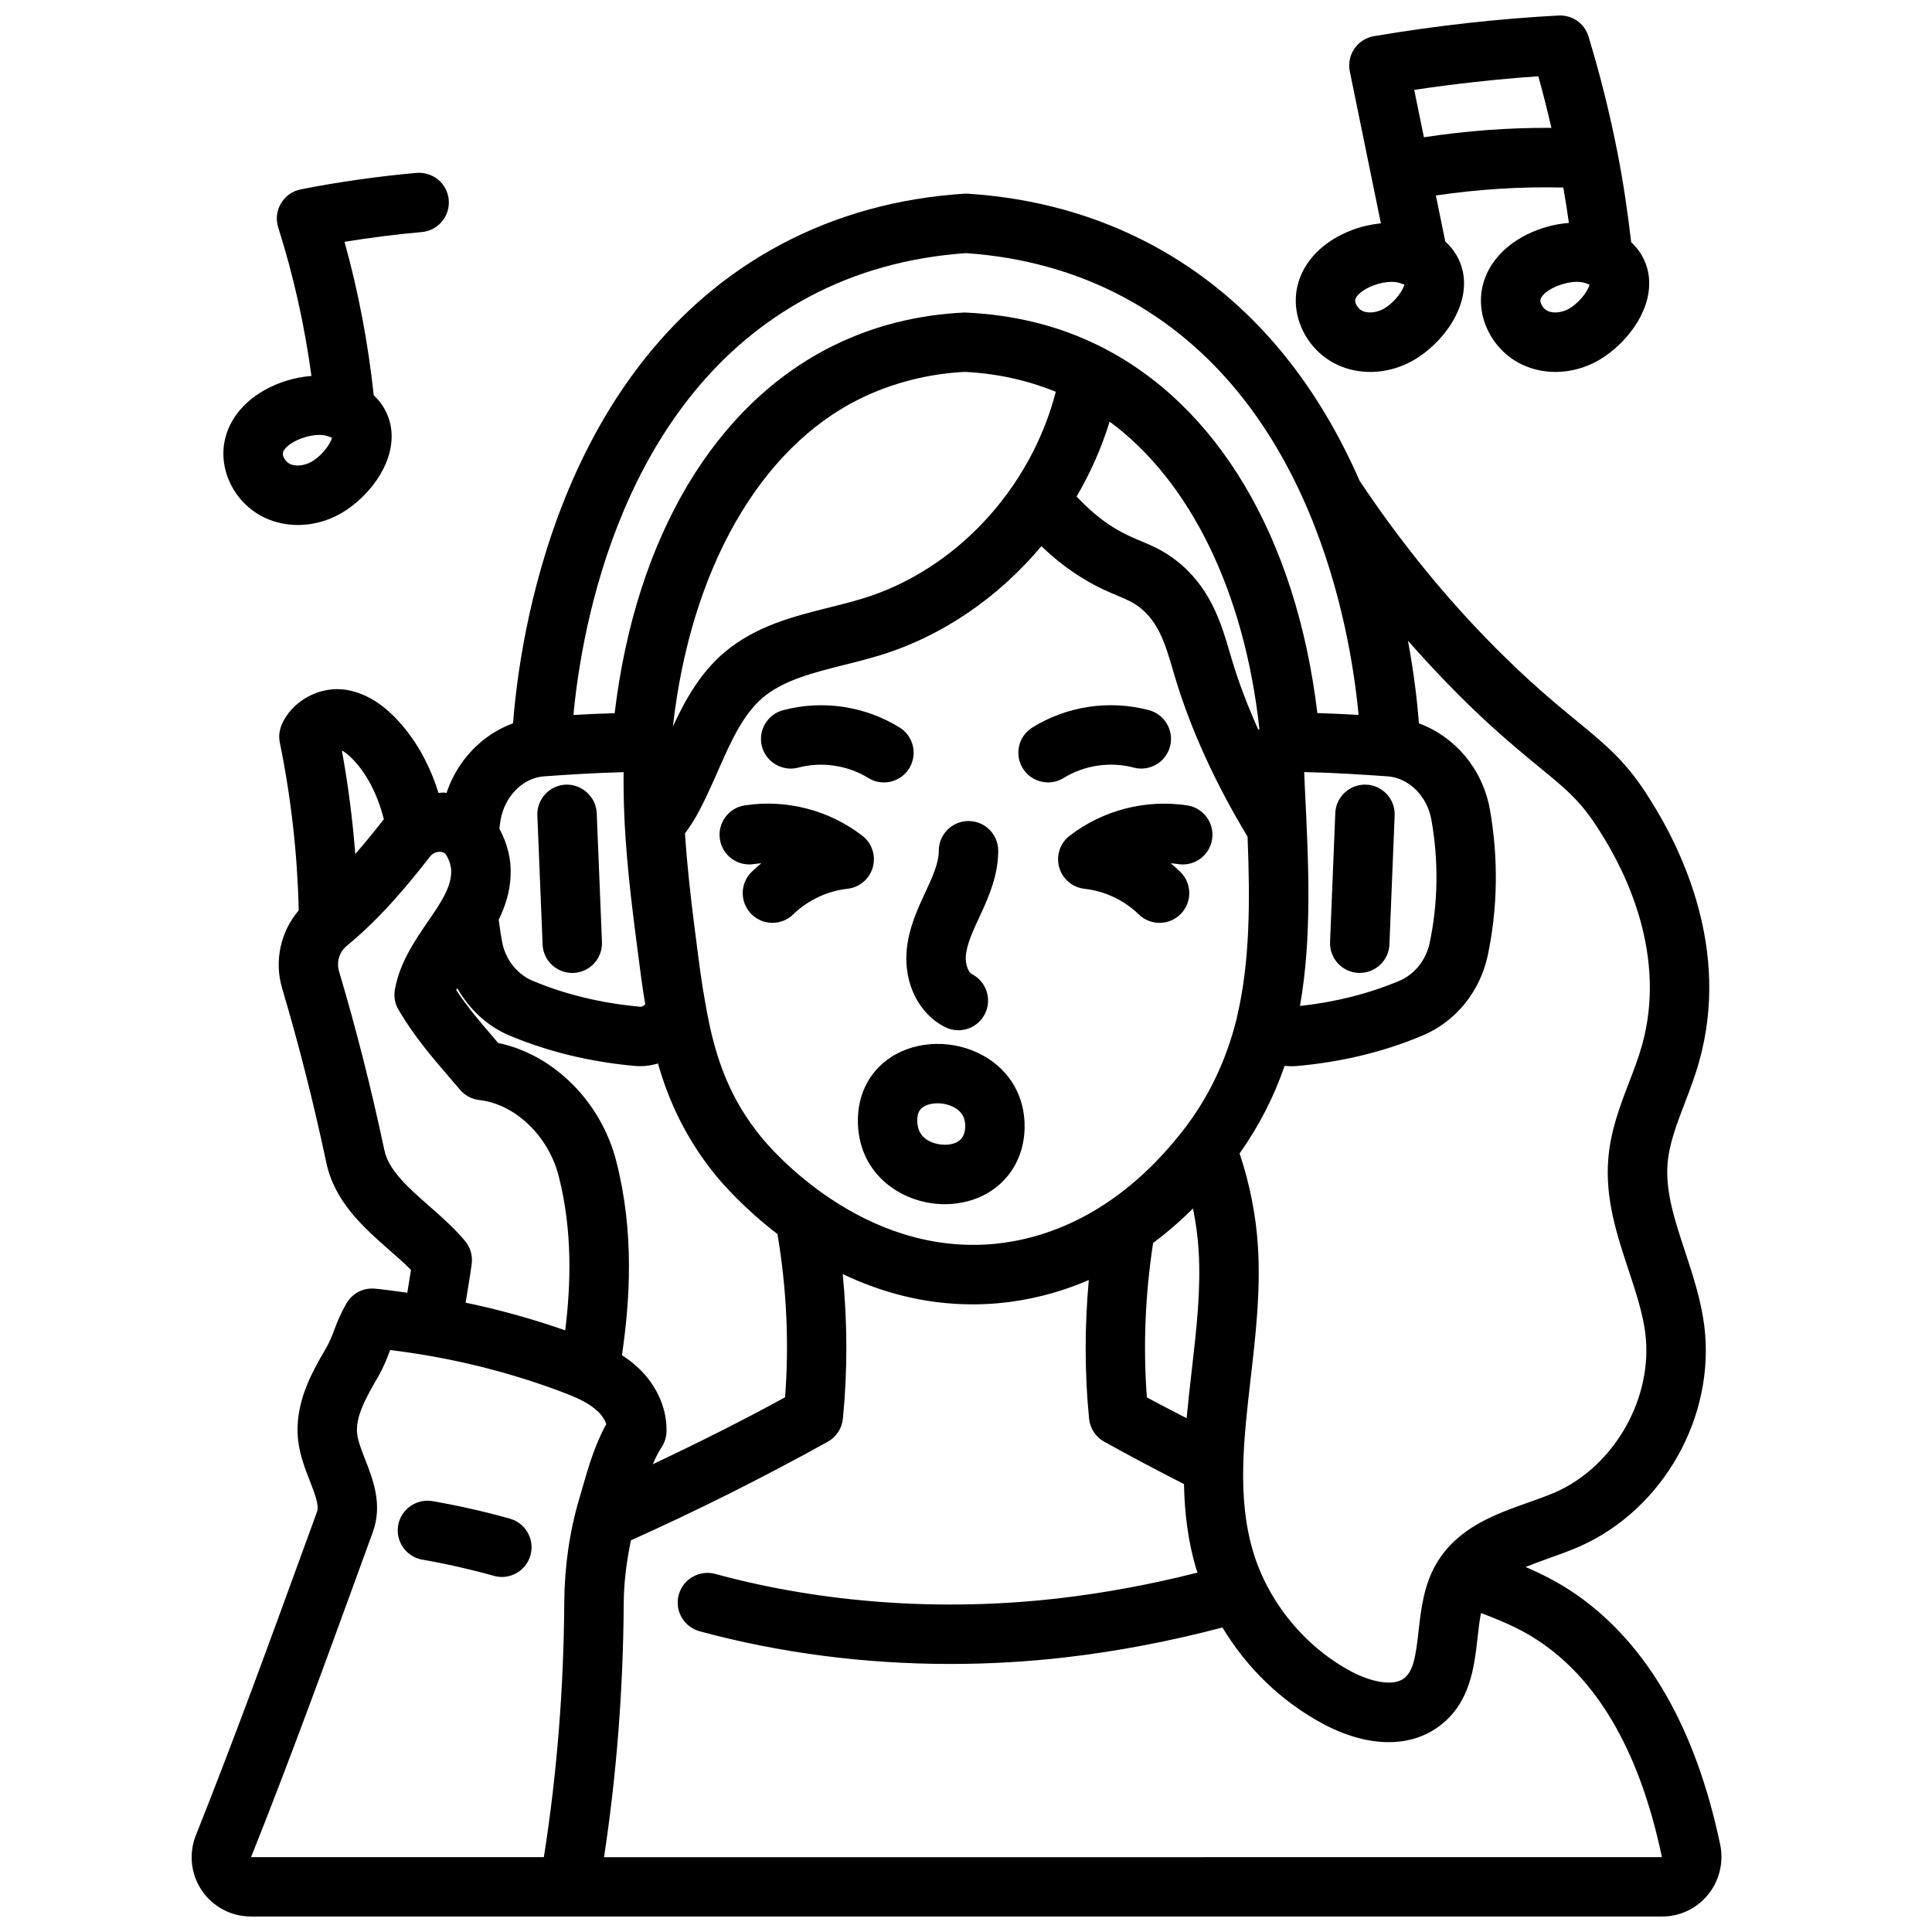 <?xml version="1.0" encoding="UTF-8"?>
<!-- Uploaded to: SVG Repo, www.svgrepo.com, Generator: SVG Repo Mixer Tools -->
<svg width="800px" height="800px" version="1.1" viewBox="144 144 512 512" xmlns="http://www.w3.org/2000/svg">
 <defs>
  <clipPath id="b">
   <path d="m194 195h407v456.9h-407z"/>
  </clipPath>
  <clipPath id="a">
   <path d="m487 148.09h95v94.906h-95z"/>
  </clipPath>
 </defs>
 <path d="m355.57 347.42c6.172-1.645 13.113-0.613 18.539 2.754 1.289 0.805 2.723 1.18 4.133 1.18 2.637 0 5.211-1.324 6.707-3.731 2.281-3.691 1.148-8.551-2.551-10.832-9.18-5.691-20.445-7.352-30.875-4.582-4.203 1.117-6.707 5.434-5.59 9.637 1.125 4.211 5.481 6.684 9.637 5.582z"/>
 <path d="m394.4 416.17c1.148 0.582 2.371 0.859 3.566 0.859 2.867 0 5.629-1.566 7.023-4.297 1.977-3.871 0.441-8.613-3.441-10.586-0.883-0.449-1.754-2.504-1.598-4.731 0.227-3.172 1.867-6.676 3.824-10.871 2.418-5.18 4.769-10.77 4.762-17.098 0-4.344-3.527-7.863-7.871-7.863h-0.016c-4.344 0-7.863 3.535-7.856 7.879 0 3.102-1.48 6.559-3.519 10.91-2.148 4.606-4.59 9.832-5.031 15.918-0.605 8.621 3.379 16.422 10.148 19.875z"/>
 <path d="m375.3 373.83c0.867-3.094-0.227-6.391-2.777-8.352-8.801-6.785-20.129-9.73-31.148-8.047-4.297 0.652-7.25 4.668-6.598 8.965 0.652 4.297 4.637 7.242 8.965 6.598 0.668-0.102 1.34-0.172 2.016-0.219-0.875 0.715-1.723 1.473-2.543 2.266-3.117 3.031-3.188 8.016-0.156 11.133 1.535 1.59 3.59 2.387 5.644 2.387 1.977 0 3.961-0.738 5.488-2.227 3.891-3.777 9.012-6.195 14.406-6.801 3.188-0.355 5.84-2.613 6.707-5.707z"/>
 <path d="m404.55 423.74c-7.684-4.281-17.508-4.109-24.441 0.426-6.25 4.078-9.398 11.035-8.66 19.105 1.219 13.035 12.547 19.852 22.891 19.852 0.27 0 0.543 0 0.82-0.016 11.723-0.41 20.098-8.676 20.371-20.098 0.188-8.25-3.801-15.273-10.98-19.27zm-9.941 23.633c-2.519 0.023-7.055-0.984-7.477-5.574-0.309-3.234 1.008-4.086 1.566-4.449 2.047-1.332 5.637-1.273 8.188 0.133 2.676 1.488 2.938 3.652 2.898 5.148-0.07 3.031-1.812 4.621-5.172 4.738z"/>
 <g clip-path="url(#b)">
  <path d="m210.48 651.9h373.96c4.754 0 9.195-2.109 12.195-5.785 3.031-3.715 4.203-8.559 3.227-13.312-6.465-30.723-19.215-52.957-37.902-66.078-4.527-3.156-8.793-5.352-13.656-7.453 1.898-0.77 3.883-1.512 5.934-2.242 2.898-1.023 5.785-2.055 8.543-3.273 22.09-9.887 35.914-34.48 32.859-58.504-0.898-6.926-3.047-13.414-5.109-19.68-2.684-8.117-5.219-15.793-4.606-23.246 0.41-5.156 2.426-10.422 4.551-15.996 1.363-3.551 2.762-7.219 3.832-11.074 8.25-29.488-4.481-55.906-13.082-69.469-6.031-9.77-11.5-14.266-19.082-20.492-3.449-2.832-7.535-6.188-12.617-10.793-16.727-15.273-31.938-33.148-45.227-53.105-10.336-23.656-27.301-47.719-55.207-62.598-14.633-7.801-30.984-12.336-48.586-13.469-0.34-0.023-0.676-0.023-1.016 0-17.602 1.141-33.945 5.668-48.586 13.469-59.094 31.496-69.211 104.2-70.941 126.88-8.141 2.977-14.703 9.707-17.641 18.469-0.211-0.023-0.402-0.094-0.613-0.109-0.512-0.023-1 0.086-1.512 0.094-2.457-7.894-6.281-14.578-11.438-19.926-4.047-4.164-8.43-6.66-13.051-7.398-6.984-1.141-14.562 3.023-17.152 9.484-0.566 1.434-0.707 2.992-0.402 4.504 3.031 14.809 4.676 29.766 5.008 44.453-4.824 5.668-6.559 13.461-4.367 20.766 4.441 14.949 8.359 30.426 11.645 45.949 2.164 10.484 9.918 17.312 16.758 23.332 2.031 1.785 3.984 3.504 5.715 5.234-0.285 2.039-0.668 4.031-0.984 6.055-2.852-0.379-5.691-0.812-8.566-1.078-3.117-0.293-6.023 1.25-7.551 3.914-1.652 2.867-2.504 5.102-3.25 7.078-0.559 1.465-1.102 2.938-2.148 4.762-3.59 6.148-8.516 14.562-7.406 24.449 0.457 3.984 1.859 7.59 3.109 10.77 1.289 3.312 2.519 6.453 1.891 8.172l-3.039 8.328c-9.723 26.711-18.918 51.941-29.047 77.352-1.945 4.863-1.363 10.344 1.566 14.672 2.922 4.312 7.777 6.887 12.996 6.887zm101.38-146.55c-0.977-0.82-2.008-1.535-3.039-2.211 2.125-14.469 3.328-32.473-1.48-51.309-4.016-15.871-16.625-28.363-31.316-31.434l-0.789-0.922c-3.848-4.473-7.258-8.422-10.328-13.082 0.07-0.172 0.195-0.355 0.277-0.527 3.18 5.566 7.918 10.086 13.824 12.555 10.211 4.289 21.41 7.008 33.332 8.07 0.473 0.039 0.938 0.055 1.402 0.055 1.59 0 3.133-0.277 4.629-0.707 2.66 9.336 7 19.34 15.051 29.34 2.07 2.551 7.816 9.125 16.609 15.855 2.402 14.184 3.133 28.695 2.023 43.266-11.715 6.406-23.332 12.188-35.039 17.734 0.691-1.621 1.434-3.18 2.32-4.519 0.805-1.203 1.242-2.613 1.289-4.055 0.234-6.629-3.07-13.422-8.777-18.113zm199.95-155.61c5.621 0.488 10.352 5.203 11.508 11.422 1.969 10.934 1.793 22.34-0.488 32.938-0.992 4.426-4.047 8.18-7.965 9.824-8.086 3.402-16.965 5.644-26.363 6.676 3.242-18.359 2.297-37.613 1.301-57.773l-0.18-4.219c7.949 0.172 15.711 0.676 22.184 1.141zm-40.039 64.055c-2.859 11.516-7.637 21.395-14.594 30.219-17.461 22.199-36.605 28.363-49.586 29.621-35.109 3.312-59.293-25.129-61.922-28.363-7.879-9.77-12.156-20.027-14.738-35.41h-0.031c0-0.039 0.016-0.086 0-0.133-0.961-5.164-1.645-10.586-2.379-16.367l-0.473-3.66c-1.016-7.949-1.961-16.262-2.519-24.828 1.379-1.914 2.66-3.856 3.621-5.723 1.859-3.481 3.481-7.148 5.094-10.816 3.379-7.668 6.566-14.902 11.91-19.461 5.527-4.637 13.289-6.582 21.508-8.645 3.172-0.797 6.344-1.598 9.414-2.535 16.703-5.086 31.59-15.445 42.902-28.953 3.418 3.273 7.102 6.188 11.09 8.605 3.824 2.312 6.809 3.566 9.219 4.574 2.34 0.977 3.871 1.621 5.644 2.977 5.172 3.969 6.957 10.051 8.848 16.492l0.629 2.141c4.172 13.855 10.668 28.039 19.207 42.195 0.684 17.113 0.676 33.332-2.867 48.051zm-23.836 100.53c-1.031-13.633-0.426-27.371 1.652-40.934 3.527-2.606 7.062-5.66 10.57-9.133 0.738 3.668 1.258 7.367 1.488 11.09 0.645 10.367-0.559 20.891-1.844 32.039-0.473 4.117-0.945 8.273-1.332 12.453-3.519-1.844-7.125-3.644-10.539-5.519zm29.559-176.88c-2.785-6.203-5.156-12.367-6.977-18.438l-0.605-2.039c-2.281-7.777-5.117-17.445-14.367-24.555-3.402-2.598-6.328-3.824-9.156-5.008-2.125-0.891-4.312-1.801-7.133-3.512-3.66-2.219-6.91-5.109-9.949-8.305 3.66-6.242 6.613-12.91 8.754-19.852 21.324 15.695 35.738 45.082 39.691 81.469-0.086 0.078-0.156 0.164-0.242 0.234zm-105-34.793c-2.824 0.867-5.738 1.59-8.652 2.32-9.59 2.402-19.5 4.879-27.844 11.895-6.481 5.527-10.359 12.523-13.672 19.664 4.66-41.516 22.996-73.816 49.641-86.898 8.621-4.219 18.176-6.598 27.664-7.078 8.59 0.402 16.672 2.227 24.16 5.273-6.606 25.633-26.48 47.281-51.285 54.828zm211.94 333.51-280.36 0.016c3.328-21.914 5.086-44.516 5.219-67.328 0.039-5.738 0.805-11.258 1.906-16.648 17.586-7.902 34.707-16.453 52.16-26.129 2.258-1.25 3.762-3.535 4.016-6.109 1.266-12.84 1.195-25.664-0.047-38.32 9.746 4.644 21.277 8.023 34.387 8.023 2.41 0 4.871-0.109 7.383-0.355 6.746-0.652 14.816-2.371 23.441-6.086-1.102 12.227-1.125 24.52 0.078 36.73 0.25 2.566 1.746 4.848 4 6.102 6.832 3.809 13.949 7.559 21.152 11.234 0.148 7.504 1.016 15.02 3.242 22.484 0.102 0.332 0.242 0.645 0.348 0.977-12.043 3.062-24.363 5.375-36.762 6.816-30.906 3.559-62.41 1.332-91.055-6.465-4.188-1.133-8.516 1.332-9.668 5.527-1.148 4.195 1.34 8.527 5.527 9.668 21.137 5.746 43.684 8.668 66.457 8.668 10.172 0 20.387-0.582 30.543-1.754 14.035-1.629 27.977-4.328 41.562-7.918 6.465 10.777 15.77 19.797 27.016 25.734 5.945 3.109 11.746 4.66 17.035 4.66 5.164 0 9.832-1.48 13.656-4.434 7.981-6.086 9.035-15.578 9.895-23.199 0.262-2.312 0.512-4.566 0.914-6.598 6.965 2.684 11.469 4.707 16.422 8.172 15.305 10.746 25.914 29.727 31.52 56.535zm-45.508-300c5.328 4.84 9.605 8.352 13.219 11.32 7.344 6.031 11.02 9.055 16.059 17.191 6.918 10.91 17.547 32.738 10.941 56.363-0.914 3.273-2.148 6.481-3.379 9.676-2.449 6.375-4.961 12.957-5.551 20.355-0.875 10.621 2.289 20.191 5.352 29.457 1.93 5.824 3.746 11.328 4.449 16.742 2.156 17.012-8.023 35.117-23.633 42.109-2.371 1.047-4.887 1.93-7.406 2.816-8.746 3.102-18.664 6.613-24.301 16.145-3.387 5.762-4.102 12.242-4.746 17.965-0.723 6.488-1.34 10.555-3.824 12.453-3.141 2.434-9.406 0.613-13.793-1.676-12.398-6.543-22.199-18.438-26.207-31.82-4.305-14.352-2.527-29.758-0.652-46.066 1.301-11.336 2.652-23.066 1.914-34.809-0.512-8.367-2.18-16.648-4.856-24.711 5.031-7.125 9.02-14.777 11.926-23.207 1.078 0.109 2.141 0.125 3.242 0.039 11.887-1.055 23.09-3.769 33.281-8.062 8.668-3.621 15.105-11.43 17.246-20.957 2.723-12.648 2.93-26.168 0.598-39.148-1.984-10.684-9.305-19.168-18.773-22.633-0.395-5.117-1.203-12.746-2.914-21.914 6.965 7.894 14.199 15.43 21.805 22.371zm-180.61-113.46c12.5-6.668 26.52-10.57 41.684-11.617 15.16 1.039 29.18 4.953 41.684 11.617 49.695 26.488 60.148 87.34 62.355 110.76-3.512-0.203-7.172-0.379-10.926-0.496-5.606-46.633-26.551-81.957-58.16-97.48-10.555-5.172-22.191-8.094-35.312-8.668-12.383 0.574-24.027 3.496-34.59 8.676-31.613 15.523-52.555 50.852-58.16 97.504-3.762 0.117-7.406 0.27-10.926 0.48 2.203-23.41 12.648-84.27 62.355-110.77zm-70.25 127.05c6.258-0.449 13.594-0.93 21.199-1.125-0.18 15.375 1.465 29.684 3.172 43.082l0.473 3.637c0.66 5.18 1.281 10.094 2.078 14.793-0.379 0.434-0.875 0.668-1.273 0.66-10.266-0.914-19.875-3.234-28.605-6.894-3.906-1.637-6.957-5.398-7.918-9.676-0.434-2.109-0.738-4.297-1.031-6.496 1.738-3.543 3.008-7.406 3.156-11.754 0.211-4.18-0.852-8.414-2.977-12.383 0.117-0.805 0.203-1.645 0.332-2.402 1.156-6.266 5.894-10.98 11.398-11.453zm-50.625-4.598c3.856 4.008 6.598 9.414 8.297 15.973l-0.102 0.094c-2.356 3.016-4.856 6.078-7.484 9.102-0.723-9.141-1.875-18.316-3.559-27.449 0.875 0.48 1.844 1.258 2.844 2.281zm29.781 127.68c-2.953-3.481-6.344-6.473-9.629-9.352-5.465-4.816-10.645-9.367-11.746-14.746-3.387-15.973-7.398-31.859-11.973-47.23-0.762-2.535 0-5.148 1.945-6.777 8.918-7.336 15.949-15.793 22.184-23.781 0.762-0.969 1.93-1.266 2.691-1.203 1.094 0.07 1.449 0.66 1.551 0.836 0.93 1.551 1.402 3.18 1.324 4.746-0.141 4.102-2.953 8.211-6.219 12.965-3.465 5.07-7.406 10.809-8.699 17.926-0.34 1.867 0 3.785 0.977 5.414 4.211 7.125 8.809 12.461 13.672 18.113l2.613 3.055c1.301 1.527 3.125 2.496 5.117 2.723 9.5 1.062 18.344 9.539 21.035 20.184 3.699 14.492 3.219 28.734 1.723 40.848-8.605-3.008-17.414-5.465-26.395-7.336 0.543-3.418 1.148-6.801 1.613-10.242 0.293-2.203-0.355-4.434-1.793-6.133zm-27.465 85.539 3.031-8.312c2.668-7.312 0.07-13.957-2.023-19.301-0.977-2.496-1.898-4.863-2.117-6.793-0.488-4.336 2.133-9.25 5.375-14.793 1.652-2.867 2.504-5.102 3.25-7.078l0.125-0.316c15.344 1.852 30.332 5.465 44.609 10.762 3.707 1.379 7.234 2.777 9.785 4.922 1.402 1.148 2.434 2.59 2.875 3.938-3.039 5.481-4.785 11.578-6.367 17.043l-0.781 2.691c-2.582 8.754-3.922 18.043-3.984 27.605-0.141 22.883-1.953 45.531-5.406 67.426h-77.594c10.227-25.633 19.461-50.973 29.23-77.801z"/>
 </g>
 <path d="m255.78 205.5c4.328-0.387 7.527-4.211 7.141-8.543-0.395-4.328-4.117-7.445-8.543-7.141-10.273 0.922-20.586 2.387-30.66 4.359-2.195 0.434-4.109 1.785-5.258 3.715-1.148 1.938-1.41 4.258-0.73 6.398 4.078 12.816 6.992 26.008 8.809 39.344-2.707 0.211-5.488 0.789-8.297 1.836-7.731 2.891-13.059 8.312-14.602 14.879-1.945 8.266 2.668 17.27 10.723 20.949 2.691 1.227 5.613 1.828 8.582 1.828 4.512 0 9.109-1.402 13.074-4.117 6.66-4.551 12.824-12.98 11.617-21.555-0.324-2.273-1.402-5.723-4.598-8.699-1.465-13.73-4.031-27.363-7.738-40.668 6.777-1.109 13.641-1.977 20.484-2.59zm-28.652 60.52c-1.961 1.34-4.535 1.723-6.227 0.961-1.258-0.574-2.133-2.164-1.93-3.016 0.293-1.258 2.258-2.793 4.785-3.738 1.715-0.645 3.363-0.969 4.801-0.969 0.844 0 1.629 0.109 2.32 0.34 0.559 0.18 0.922 0.355 1.109 0.402-0.309 1.316-2.086 4.125-4.863 6.031z"/>
 <g clip-path="url(#a)">
  <path d="m551.5 204.91c-7.738 2.898-13.059 8.32-14.594 14.879-1.945 8.266 2.668 17.27 10.723 20.949 2.691 1.227 5.613 1.828 8.582 1.828 4.512 0 9.109-1.402 13.074-4.117 6.66-4.551 12.824-12.98 11.617-21.555-0.324-2.273-1.41-5.738-4.629-8.715-0.898-7.84-2.062-15.727-3.574-23.488-2.039-10.461-4.644-20.898-7.738-31.023-1.055-3.457-4.188-5.707-7.957-5.559-7.973 0.434-16.027 1.102-23.945 1.977-8.336 0.93-16.734 2.102-24.961 3.504-2.102 0.355-3.969 1.551-5.172 3.312-1.203 1.762-1.645 3.938-1.211 6.031l8.234 40.25c-2.465 0.262-4.977 0.781-7.512 1.73-7.731 2.891-13.059 8.312-14.602 14.879-1.945 8.266 2.668 17.27 10.723 20.949 2.691 1.227 5.613 1.828 8.582 1.828 4.512 0 9.109-1.402 13.074-4.117 6.66-4.551 12.824-12.98 11.617-21.555-0.332-2.32-1.465-5.863-4.816-8.879l-2.496-12.211c11.328-1.676 22.625-2.371 33.777-2.102 0.535 3.117 1.039 6.234 1.48 9.375-2.691 0.211-5.465 0.789-8.258 1.828zm8.895 20.547c-1.961 1.34-4.535 1.723-6.227 0.961-1.258-0.574-2.133-2.164-1.93-3.031 0.293-1.25 2.258-2.785 4.769-3.723 1.723-0.645 3.371-0.977 4.816-0.977 0.844 0 1.629 0.117 2.32 0.34 0.559 0.18 0.922 0.355 1.109 0.402-0.309 1.316-2.086 4.125-4.863 6.031zm-49.082 0c-1.961 1.34-4.527 1.723-6.227 0.961-1.258-0.574-2.133-2.164-1.93-3.016 0.293-1.258 2.258-2.793 4.785-3.738 1.715-0.645 3.363-0.969 4.801-0.969 0.844 0 1.629 0.109 2.32 0.34 0.559 0.18 0.922 0.355 1.109 0.402-0.309 1.316-2.086 4.125-4.863 6.031zm10.035-45.082-2.566-12.555c5.328-0.805 10.684-1.496 16.02-2.086 5.574-0.621 11.227-1.133 16.863-1.52 1.273 4.519 2.41 9.086 3.473 13.672-11.188-0.078-22.477 0.77-33.777 2.488z"/>
 </g>
 <path d="m295.65 401.84h0.324c4.352-0.18 7.723-3.848 7.551-8.195l-1.387-34.164c-0.172-4.344-3.984-7.699-8.18-7.543-4.352 0.172-7.723 3.84-7.551 8.188l1.387 34.164c0.164 4.234 3.66 7.551 7.856 7.551z"/>
 <path d="m444.43 347.42c4.148 1.109 8.516-1.371 9.637-5.582 1.117-4.203-1.387-8.516-5.59-9.637-10.43-2.777-21.688-1.109-30.875 4.582-3.699 2.289-4.832 7.141-2.551 10.832 1.488 2.41 4.07 3.731 6.707 3.731 1.418 0 2.844-0.379 4.133-1.18 5.434-3.371 12.359-4.402 18.539-2.754z"/>
 <path d="m427.47 365.48c-2.543 1.961-3.644 5.258-2.777 8.352 0.859 3.094 3.512 5.344 6.707 5.707 5.398 0.605 10.516 3.023 14.406 6.801 1.527 1.488 3.512 2.227 5.488 2.227 2.055 0 4.102-0.805 5.644-2.387 3.039-3.117 2.961-8.102-0.156-11.133-0.82-0.797-1.668-1.551-2.543-2.266 0.676 0.039 1.348 0.117 2.016 0.219 4.312 0.645 8.312-2.297 8.965-6.598 0.652-4.297-2.297-8.312-6.598-8.965-11.035-1.676-22.355 1.266-31.148 8.047z"/>
 <path d="m504.03 401.83h0.324c4.195 0 7.691-3.305 7.856-7.543l1.387-34.164c0.172-4.344-3.195-8.016-7.551-8.188-4.312-0.148-8.016 3.195-8.18 7.543l-1.387 34.164c-0.172 4.344 3.195 8.016 7.551 8.188z"/>
 <path d="m279.13 546.46c-6.746-1.891-13.648-3.457-20.508-4.644-4.273-0.723-8.359 2.133-9.102 6.406-0.738 4.273 2.133 8.359 6.406 9.102 6.336 1.102 12.707 2.543 18.941 4.289 0.715 0.195 1.434 0.301 2.133 0.301 3.441 0 6.598-2.273 7.574-5.746 1.172-4.188-1.266-8.527-5.449-9.707z"/>
</svg>